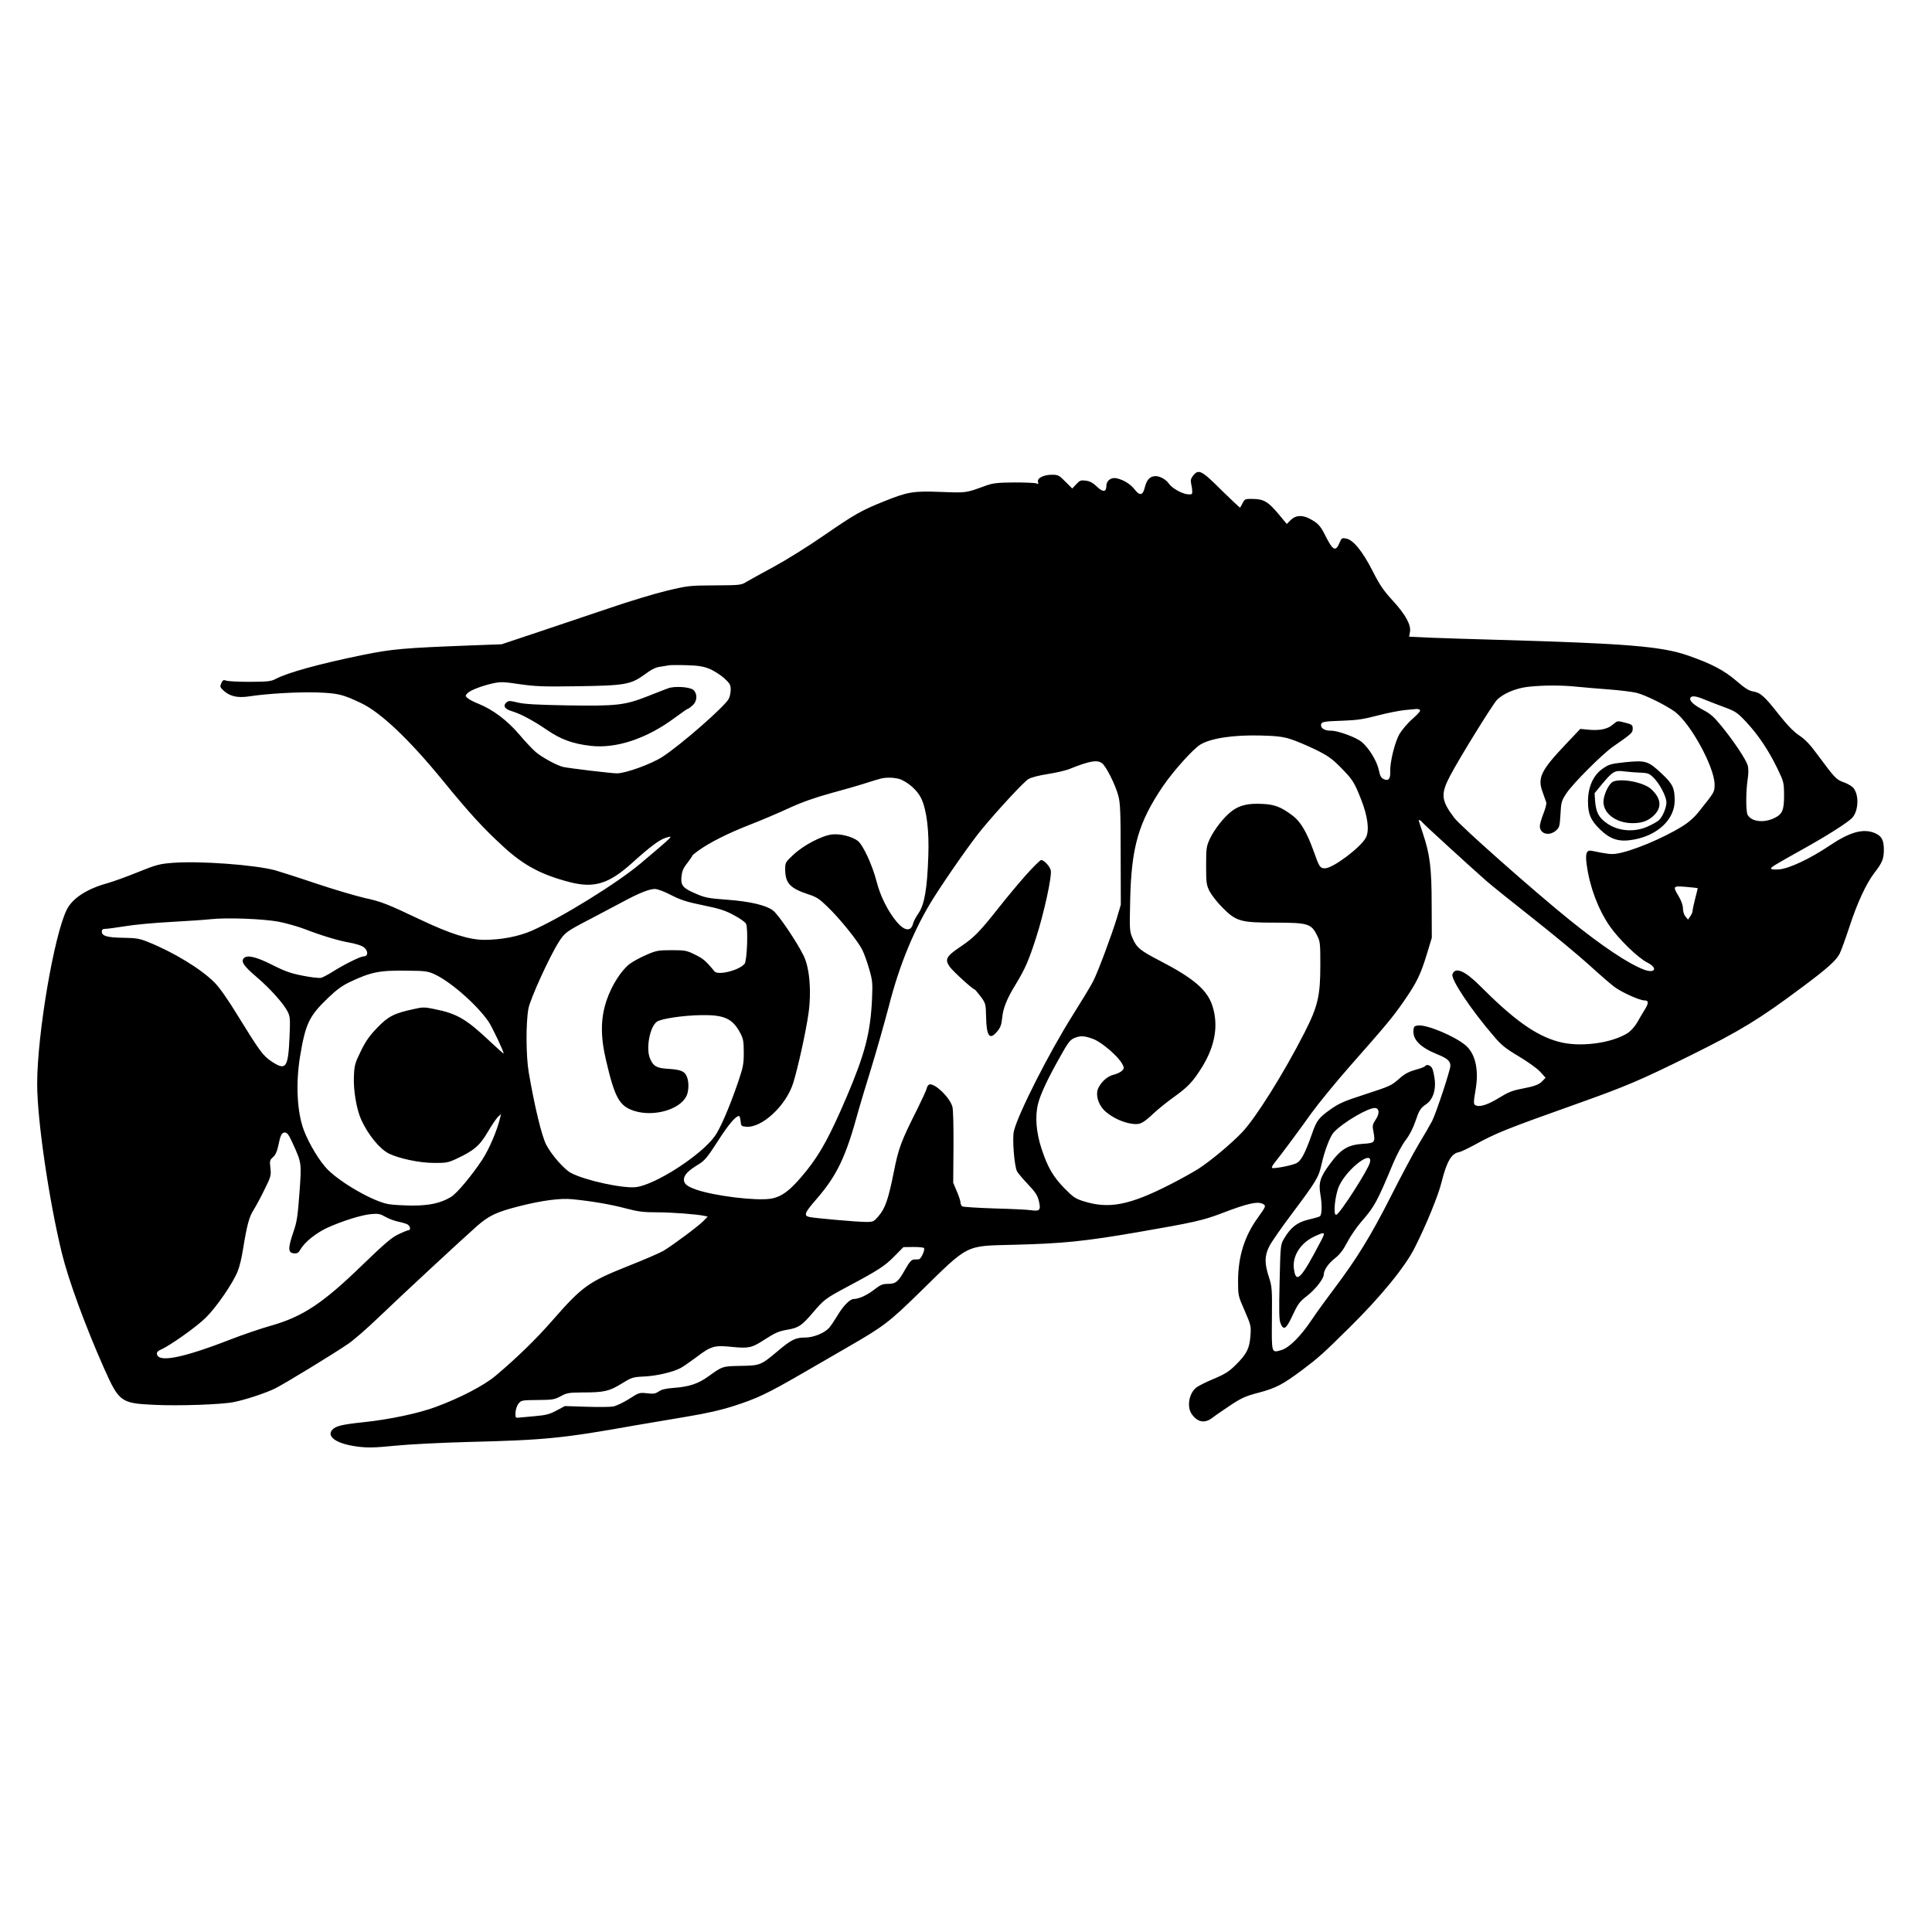 <?xml version="1.0" standalone="no"?>
<!DOCTYPE svg PUBLIC "-//W3C//DTD SVG 20010904//EN"
 "http://www.w3.org/TR/2001/REC-SVG-20010904/DTD/svg10.dtd">
<svg version="1.0" xmlns="http://www.w3.org/2000/svg"
 width="1404pt" height="1404pt" viewBox="0 0 1404 1404"
 preserveAspectRatio="xMidYMid meet">
<g transform="translate(0,1404) scale(0.1,-0.1)"
fill="#000000" stroke="none">
<path d="M8670 10583 c-16 -20 -19 -34 -14 -57 4 -17 8 -42 8 -56 1 -22 -3
-25 -33 -22 -41 3 -117 46 -138 79 -19 28 -63 53 -95 53 -40 0 -65 -26 -78
-80 -15 -62 -37 -66 -77 -14 -29 36 -76 66 -127 78 -40 10 -76 -16 -76 -55 0
-46 -25 -48 -69 -5 -28 27 -50 39 -80 43 -36 5 -44 2 -70 -26 l-29 -31 -50 50
c-45 46 -53 50 -96 50 -62 0 -110 -24 -103 -52 5 -16 2 -18 -11 -11 -9 4 -82
7 -162 7 -122 -1 -154 -5 -205 -23 -148 -54 -139 -53 -325 -46 -204 8 -243 1
-415 -68 -167 -67 -212 -93 -439 -249 -115 -80 -278 -181 -365 -228 -86 -46
-174 -95 -196 -108 -38 -24 -46 -25 -230 -26 -184 -1 -195 -2 -350 -39 -88
-21 -272 -77 -410 -124 -137 -46 -371 -125 -520 -175 l-270 -90 -240 -9 c-467
-18 -555 -25 -770 -69 -317 -65 -541 -127 -630 -173 -35 -19 -58 -21 -190 -22
-82 0 -160 4 -172 9 -19 7 -24 4 -35 -19 -11 -25 -10 -29 19 -56 46 -40 100
-52 181 -40 138 21 356 33 494 29 156 -6 186 -13 323 -78 143 -68 352 -267
595 -565 192 -235 288 -340 437 -477 149 -137 276 -205 485 -259 176 -45 282
-12 448 137 132 119 199 169 243 184 67 21 71 26 -177 -184 -173 -146 -585
-400 -797 -492 -94 -40 -218 -64 -340 -64 -107 0 -245 43 -454 142 -256 121
-290 135 -418 163 -64 15 -224 62 -355 106 -130 44 -263 86 -294 95 -155 40
-542 68 -738 54 -102 -8 -121 -13 -258 -68 -81 -33 -183 -70 -227 -82 -144
-40 -248 -108 -289 -189 -93 -183 -216 -908 -216 -1268 0 -262 86 -847 179
-1228 49 -200 171 -532 309 -843 107 -239 121 -250 360 -261 176 -9 496 2 581
20 86 17 240 68 304 101 66 33 414 245 524 320 40 26 144 117 230 200 169 162
593 555 708 657 89 78 143 103 307 145 165 42 300 60 387 51 143 -14 281 -38
386 -66 92 -24 129 -29 226 -29 110 0 295 -14 348 -26 l24 -5 -29 -30 c-35
-37 -223 -177 -293 -219 -28 -16 -143 -66 -255 -110 -288 -115 -333 -146 -551
-395 -119 -137 -265 -278 -415 -404 -82 -69 -258 -161 -435 -226 -121 -45
-331 -90 -520 -110 -162 -17 -205 -28 -230 -55 -46 -51 34 -104 186 -123 74
-9 121 -8 272 7 100 10 338 22 528 27 565 14 684 26 1229 123 80 14 240 41
355 60 155 26 248 47 355 81 168 55 235 87 495 237 105 61 253 147 330 191
257 148 296 178 520 397 359 352 325 335 680 344 359 9 517 25 905 92 401 69
474 86 603 135 197 76 274 93 311 66 16 -11 12 -19 -43 -96 -97 -133 -143
-282 -144 -456 0 -110 0 -111 48 -220 46 -106 47 -112 42 -182 -7 -92 -26
-131 -103 -208 -52 -52 -78 -69 -163 -105 -56 -23 -113 -52 -127 -63 -53 -41
-70 -137 -36 -190 43 -64 97 -74 154 -29 19 15 78 55 130 90 82 54 111 67 208
92 123 33 173 59 317 167 114 86 146 114 341 307 225 222 403 439 473 579 82
162 172 381 195 477 37 148 72 209 127 217 12 2 60 25 107 50 162 89 223 114
740 298 368 131 465 172 835 355 365 181 497 261 814 498 179 133 246 193 270
242 10 19 42 107 71 195 57 175 121 312 180 390 59 76 70 104 70 170 0 70 -16
100 -66 121 -84 35 -181 8 -331 -93 -140 -94 -293 -166 -365 -171 -36 -3 -58
0 -58 6 0 10 17 21 230 140 185 103 337 200 363 232 43 51 47 162 7 212 -10
13 -41 32 -69 42 -57 20 -66 30 -189 196 -56 77 -92 115 -135 144 -40 26 -86
73 -148 151 -106 135 -135 161 -189 170 -31 5 -61 24 -123 78 -89 76 -178 123
-350 183 -194 67 -440 87 -1377 114 -195 5 -421 13 -503 16 l-147 7 6 33 c10
51 -31 127 -125 229 -67 73 -95 114 -146 215 -73 143 -141 227 -192 236 -30 6
-34 4 -48 -29 -28 -69 -49 -59 -102 47 -37 75 -55 94 -115 126 -55 29 -103 26
-138 -9 l-29 -29 -58 70 c-76 91 -109 111 -186 112 -58 1 -62 0 -76 -29 -9
-16 -17 -32 -19 -34 -1 -3 -62 55 -136 127 -145 145 -166 155 -206 105z
m-3518 -1402 c31 -12 80 -43 108 -67 44 -40 50 -51 50 -85 0 -22 -6 -52 -14
-67 -29 -56 -344 -332 -482 -422 -80 -52 -267 -120 -331 -120 -38 0 -332 35
-388 46 -44 9 -157 70 -203 110 -22 19 -76 76 -119 127 -88 103 -190 179 -292
221 -36 14 -73 33 -83 43 -17 15 -17 18 -2 34 20 23 108 56 190 74 54 11 78
10 190 -7 112 -16 168 -19 419 -15 348 5 389 12 492 87 48 36 79 51 112 55 25
4 53 8 61 10 8 2 65 3 125 1 84 -2 124 -8 167 -25z m6303 -131 c50 -5 155 -14
235 -20 80 -6 171 -17 204 -25 63 -16 211 -89 276 -136 114 -83 290 -404 290
-530 0 -55 2 -52 -114 -197 -33 -42 -75 -79 -121 -107 -139 -87 -372 -184
-480 -199 -35 -6 -71 -1 -177 21 -39 8 -49 -18 -37 -103 22 -161 83 -321 166
-443 67 -96 206 -232 276 -267 77 -39 55 -81 -27 -50 -113 43 -302 169 -541
362 -252 203 -790 679 -837 741 -95 126 -100 172 -30 305 64 123 307 516 340
551 44 46 137 86 227 96 110 12 243 12 350 1z m933 -94 c31 -13 97 -38 145
-56 81 -30 93 -39 158 -108 86 -92 163 -207 225 -336 47 -97 48 -101 49 -195
0 -110 -12 -138 -73 -167 -77 -36 -165 -25 -192 25 -13 25 -13 165 0 255 7 43
7 81 1 103 -12 42 -97 171 -188 283 -57 70 -81 92 -138 122 -70 37 -102 68
-90 88 10 16 41 12 103 -14z m-2070 -74 c8 -6 -7 -25 -52 -65 -36 -31 -78 -81
-96 -111 -34 -60 -70 -206 -67 -273 2 -53 -13 -71 -47 -55 -19 8 -27 23 -36
66 -13 63 -69 156 -122 202 -40 35 -173 84 -226 84 -44 0 -72 16 -72 40 0 25
16 28 165 33 94 3 147 11 245 37 69 18 159 36 200 40 41 4 80 8 85 8 6 1 16
-2 23 -6z m-943 -212 c39 -12 120 -46 180 -75 92 -45 122 -66 183 -127 92 -93
103 -110 153 -237 49 -124 62 -227 35 -278 -36 -70 -239 -223 -297 -223 -36 0
-42 9 -82 123 -50 139 -95 215 -151 258 -86 65 -132 83 -224 87 -100 5 -161
-9 -216 -49 -55 -39 -130 -133 -164 -205 -25 -55 -27 -68 -27 -194 0 -123 2
-140 24 -185 14 -27 56 -82 95 -121 100 -100 130 -109 386 -109 234 0 259 -8
300 -90 24 -47 25 -59 25 -220 0 -222 -18 -299 -116 -491 -150 -294 -353 -618
-452 -722 -81 -85 -224 -204 -315 -264 -41 -26 -136 -79 -211 -117 -295 -150
-442 -178 -625 -121 -61 19 -77 30 -141 95 -81 83 -121 151 -165 284 -40 120
-50 238 -26 331 18 71 72 186 167 353 49 89 67 111 95 123 45 19 73 18 140 -7
61 -23 183 -128 210 -182 14 -26 14 -31 -1 -47 -9 -10 -35 -23 -59 -29 -46
-11 -88 -47 -113 -95 -25 -48 -3 -125 49 -172 51 -46 131 -83 197 -91 58 -7
75 2 161 82 30 28 94 79 141 113 102 73 138 111 203 215 95 153 122 302 78
443 -36 118 -135 204 -387 334 -139 72 -166 94 -195 163 -21 48 -22 61 -17
271 8 389 60 570 240 835 75 109 216 267 270 300 76 46 239 71 437 66 113 -3
160 -8 215 -25z m-1367 -176 c29 -20 98 -157 119 -237 14 -52 17 -120 17 -427
l1 -365 -28 -94 c-37 -123 -138 -394 -173 -462 -15 -30 -81 -139 -147 -244
-171 -270 -401 -724 -429 -845 -13 -55 3 -254 23 -293 7 -12 42 -54 79 -93 55
-58 70 -81 80 -124 15 -63 6 -74 -55 -65 -22 4 -141 10 -265 13 -124 4 -231
11 -237 15 -7 5 -13 17 -13 28 0 11 -12 48 -27 82 l-26 62 2 260 c1 150 -2
274 -8 293 -19 65 -117 162 -162 162 -10 0 -20 -11 -24 -27 -3 -16 -35 -84
-69 -153 -119 -237 -136 -282 -171 -459 -39 -195 -62 -263 -111 -319 -34 -40
-38 -42 -92 -42 -59 0 -370 27 -410 36 -43 9 -35 31 48 126 153 176 217 309
310 653 12 44 54 181 92 305 38 124 96 328 129 454 76 298 186 562 323 780 98
155 282 418 352 501 121 146 304 343 337 363 19 12 76 27 142 37 61 10 133 26
160 38 143 57 197 67 233 41z m-1461 -119 c61 -26 124 -84 149 -140 39 -85 57
-235 50 -420 -8 -234 -28 -347 -70 -410 -19 -27 -38 -62 -41 -78 -15 -58 -61
-53 -116 11 -64 75 -122 189 -149 297 -31 120 -98 264 -136 294 -41 32 -129
54 -187 47 -74 -8 -209 -79 -281 -147 -60 -56 -60 -57 -60 -111 2 -98 36 -134
174 -179 53 -17 77 -33 133 -88 89 -85 220 -248 252 -311 14 -27 37 -91 51
-141 25 -85 26 -102 21 -218 -11 -245 -51 -399 -184 -711 -120 -281 -191 -411
-290 -535 -114 -142 -178 -192 -262 -206 -108 -17 -409 20 -542 66 -67 24 -89
42 -89 73 0 33 31 65 107 111 44 27 64 51 138 166 78 122 131 185 155 185 5 0
10 -17 12 -37 3 -36 5 -38 41 -41 114 -10 290 154 341 317 34 108 94 379 112
511 22 157 7 328 -36 415 -47 97 -184 300 -222 328 -50 39 -171 67 -338 79
-124 9 -155 14 -215 40 -102 43 -118 61 -113 125 4 41 12 62 41 99 20 26 37
50 37 54 0 4 19 20 43 37 83 60 214 126 372 188 88 34 219 90 290 123 89 41
184 75 300 107 94 25 211 59 260 75 50 16 99 31 110 33 44 10 108 6 142 -8z
m3787 -309 c12 -16 372 -344 469 -429 34 -30 186 -152 337 -271 151 -119 335
-272 409 -339 73 -67 155 -138 182 -158 51 -39 184 -99 218 -99 33 0 34 -18 3
-68 -16 -26 -41 -68 -56 -95 -15 -26 -44 -58 -64 -72 -118 -77 -354 -108 -507
-65 -165 45 -324 159 -572 408 -109 109 -180 138 -198 81 -12 -36 136 -258
298 -446 56 -67 86 -91 183 -149 64 -38 134 -88 156 -112 l40 -44 -23 -24
c-26 -27 -56 -38 -160 -58 -58 -11 -94 -26 -150 -61 -79 -49 -138 -70 -169
-60 -24 8 -24 14 -5 127 22 139 -5 253 -75 312 -80 67 -279 150 -343 144 -27
-2 -33 -8 -35 -32 -8 -69 47 -126 169 -176 77 -31 99 -50 99 -85 0 -31 -103
-343 -133 -402 -15 -28 -57 -102 -95 -164 -38 -63 -131 -237 -207 -388 -146
-287 -246 -449 -408 -664 -53 -70 -128 -173 -166 -230 -81 -120 -161 -200
-219 -218 -73 -21 -71 -28 -69 228 2 217 1 232 -22 303 -32 99 -32 153 2 221
14 30 91 140 170 245 174 232 190 259 211 354 22 99 62 203 89 232 70 74 256
182 302 176 30 -4 31 -44 1 -86 -22 -34 -24 -42 -15 -86 14 -77 10 -83 -74
-88 -111 -7 -163 -38 -242 -146 -71 -95 -84 -137 -70 -220 14 -81 12 -154 -5
-162 -8 -4 -46 -15 -85 -24 -78 -19 -126 -56 -173 -136 -26 -44 -27 -46 -33
-315 -5 -215 -4 -277 7 -302 22 -55 41 -42 88 60 38 81 50 98 106 141 60 47
120 124 120 154 0 32 33 80 80 117 37 29 61 61 91 118 22 43 69 111 103 150
95 109 114 144 231 425 27 64 66 136 91 168 27 35 53 86 69 133 29 85 36 97
82 129 45 32 67 96 60 171 -4 32 -12 71 -18 85 -12 25 -42 35 -53 18 -3 -5
-34 -17 -69 -26 -46 -13 -78 -29 -113 -60 -65 -57 -66 -57 -261 -121 -140 -45
-182 -63 -240 -104 -89 -63 -105 -83 -138 -179 -53 -150 -81 -201 -118 -217
-43 -18 -165 -40 -173 -32 -4 4 5 21 20 39 44 55 166 218 265 357 52 72 178
226 280 342 269 305 313 358 392 472 93 134 122 193 167 340 l37 122 -1 240
c0 269 -13 368 -64 519 -16 50 -30 91 -30 93 0 8 14 2 24 -11z m2003 -480 c1
-1 -7 -35 -18 -76 -10 -40 -19 -81 -19 -90 0 -8 -7 -26 -17 -39 l-16 -24 -19
23 c-10 12 -18 38 -18 59 0 22 -12 56 -30 86 -45 76 -44 78 53 70 45 -4 83 -8
84 -9z m-7459 -51 c70 -36 115 -50 233 -74 118 -24 161 -38 223 -72 42 -22 81
-50 87 -61 17 -31 8 -270 -10 -292 -40 -48 -193 -86 -219 -55 -60 74 -82 93
-140 121 -62 31 -73 33 -172 33 -97 0 -111 -3 -183 -34 -44 -19 -97 -48 -120
-65 -63 -48 -132 -157 -169 -266 -44 -131 -45 -261 -4 -435 64 -274 97 -333
205 -368 141 -45 331 9 379 107 18 36 20 104 3 143 -16 39 -44 50 -139 56 -80
5 -105 19 -128 74 -32 74 -1 235 51 269 34 22 192 45 320 47 169 3 230 -25
286 -133 20 -38 24 -59 24 -140 0 -85 -5 -107 -43 -219 -60 -175 -127 -331
-167 -387 -99 -139 -432 -354 -574 -371 -95 -11 -374 50 -473 104 -50 27 -142
133 -179 205 -33 65 -84 277 -126 521 -21 119 -22 365 -3 467 13 71 153 378
221 485 44 69 56 77 239 172 74 39 175 92 225 119 118 64 193 93 233 94 20 0
68 -18 120 -45z m-2853 -193 c55 -11 141 -35 190 -54 116 -45 243 -84 325 -98
35 -6 76 -18 91 -26 44 -22 51 -74 11 -74 -22 0 -138 -57 -222 -110 -36 -23
-75 -43 -87 -46 -12 -3 -70 3 -130 15 -88 17 -129 31 -220 77 -122 62 -189 77
-212 50 -21 -25 1 -57 96 -138 94 -80 194 -191 223 -249 18 -35 20 -51 14
-186 -10 -224 -26 -246 -130 -177 -63 42 -86 74 -244 330 -73 120 -135 208
-171 244 -97 98 -297 220 -484 295 -60 24 -85 29 -180 30 -117 2 -155 13 -155
45 0 15 7 20 26 20 15 0 79 9 143 19 64 11 213 25 331 31 118 7 249 15 290 20
117 13 381 3 495 -18z m1135 -383 c117 -55 305 -220 390 -343 27 -40 110 -215
110 -232 0 -3 -43 35 -96 85 -176 166 -242 205 -407 238 -71 15 -85 15 -150 0
-143 -31 -185 -52 -265 -135 -56 -58 -84 -97 -120 -171 -43 -88 -47 -103 -50
-182 -5 -102 19 -241 53 -316 49 -108 132 -210 199 -245 71 -36 223 -69 328
-69 89 -1 104 2 163 29 130 61 170 95 229 195 30 51 64 101 76 112 l21 19 -7
-29 c-22 -92 -78 -223 -129 -302 -73 -111 -184 -245 -227 -271 -74 -45 -156
-63 -283 -63 -67 1 -145 5 -175 11 -110 21 -337 150 -438 250 -56 55 -135 185
-173 284 -50 131 -61 336 -29 536 40 240 65 295 204 428 60 58 104 90 157 115
156 74 217 86 419 83 132 -1 150 -4 200 -27z m-1035 -1223 c68 -149 67 -145
51 -366 -13 -174 -18 -209 -46 -289 -38 -113 -37 -145 5 -149 26 -2 34 3 50
31 30 51 111 116 192 154 107 49 250 94 319 100 53 5 67 2 105 -20 24 -14 68
-30 98 -36 30 -6 61 -16 68 -23 16 -13 17 -38 2 -38 -6 0 -39 -13 -74 -30 -51
-24 -101 -68 -266 -227 -285 -276 -430 -372 -664 -438 -71 -20 -200 -64 -285
-97 -362 -141 -540 -174 -540 -102 0 8 12 20 28 26 66 28 263 168 328 233 78
77 196 249 231 336 13 31 30 101 38 155 29 179 45 240 77 290 17 27 53 94 80
149 47 95 49 103 43 157 -6 52 -5 58 19 79 17 15 29 40 37 78 17 83 26 101 49
101 16 0 29 -16 55 -74z m7830 -145 c-14 -54 -217 -371 -244 -379 -25 -8 -10
143 21 211 59 126 248 270 223 168z m-355 -568 c-146 -280 -182 -316 -197
-204 -13 93 48 189 150 236 77 36 81 33 47 -32z m-2885 -53 c8 -14 -22 -80
-37 -81 -7 -1 -24 -2 -37 -2 -18 -2 -32 -18 -63 -72 -50 -90 -68 -105 -126
-105 -38 0 -54 -7 -98 -41 -54 -42 -111 -68 -150 -69 -28 0 -77 -50 -121 -125
-20 -33 -46 -71 -57 -84 -34 -38 -114 -71 -174 -71 -71 0 -102 -15 -202 -100
-122 -102 -125 -103 -266 -106 -133 -2 -134 -3 -233 -74 -76 -56 -144 -78
-256 -86 -57 -4 -88 -12 -108 -26 -24 -16 -38 -19 -85 -13 -55 6 -59 5 -130
-41 -41 -26 -92 -50 -115 -55 -22 -4 -111 -5 -196 -2 l-156 5 -60 -32 c-50
-27 -76 -34 -155 -41 -52 -5 -106 -10 -120 -11 -23 -3 -25 0 -24 35 1 22 10
51 21 65 20 26 23 27 139 28 109 1 123 3 168 27 45 25 60 27 160 28 158 0 194
9 283 64 75 46 81 48 168 52 89 5 203 31 260 61 16 8 67 43 114 78 109 83 132
89 260 76 119 -12 145 -7 229 48 89 57 110 66 180 78 77 14 99 29 181 125 79
93 91 102 254 189 218 116 269 149 337 219 l65 66 72 1 c40 0 75 -3 78 -8z"/>
<path d="M4855 9038 c-16 -6 -85 -32 -152 -59 -163 -64 -222 -71 -586 -65
-216 4 -309 9 -356 21 -59 14 -65 14 -82 -1 -26 -24 -10 -48 43 -63 64 -20
149 -65 252 -135 103 -70 184 -100 317 -116 186 -22 409 52 613 204 49 36 92
66 96 66 4 0 19 11 34 25 33 30 36 83 5 111 -24 22 -137 30 -184 12z"/>
<path d="M11720 8774 c-38 -33 -95 -44 -175 -37 l-61 6 -108 -114 c-178 -188
-204 -242 -166 -344 12 -33 24 -68 27 -77 3 -9 -7 -46 -21 -81 -14 -36 -26
-77 -26 -90 0 -57 67 -76 117 -33 25 22 28 30 33 118 5 89 7 98 44 154 48 72
260 284 339 339 137 95 142 100 142 130 0 26 -5 30 -50 42 -64 16 -59 17 -95
-13z"/>
<path d="M11802 8500 c-99 -11 -112 -15 -161 -50 -64 -47 -101 -132 -101 -233
0 -93 19 -137 87 -204 78 -75 140 -94 248 -74 174 32 295 148 295 283 0 91
-14 120 -91 193 -103 97 -118 101 -277 85z m121 -75 c51 -2 62 -6 92 -35 45
-43 95 -139 95 -181 0 -40 -29 -107 -56 -131 -11 -9 -46 -29 -79 -44 -99 -45
-220 -35 -303 27 -54 39 -73 77 -80 154 l-4 61 50 61 c82 98 96 107 167 97 33
-4 86 -8 118 -9z"/>
<path d="M11723 8360 c-26 -11 -60 -73 -69 -128 -15 -94 82 -174 211 -174 73
0 122 20 164 67 48 55 39 115 -27 178 -53 51 -214 83 -279 57z"/>
<path d="M7453 7678 c-55 -62 -144 -169 -198 -238 -138 -174 -177 -214 -277
-281 -102 -69 -114 -91 -76 -145 24 -33 166 -163 180 -164 3 0 23 -23 44 -51
37 -51 38 -54 40 -149 3 -143 26 -172 82 -104 23 27 30 49 35 97 6 69 35 141
96 240 69 113 97 176 150 342 58 178 117 450 107 491 -8 30 -49 74 -70 74 -7
0 -59 -51 -113 -112z"/>
</g>
</svg>
